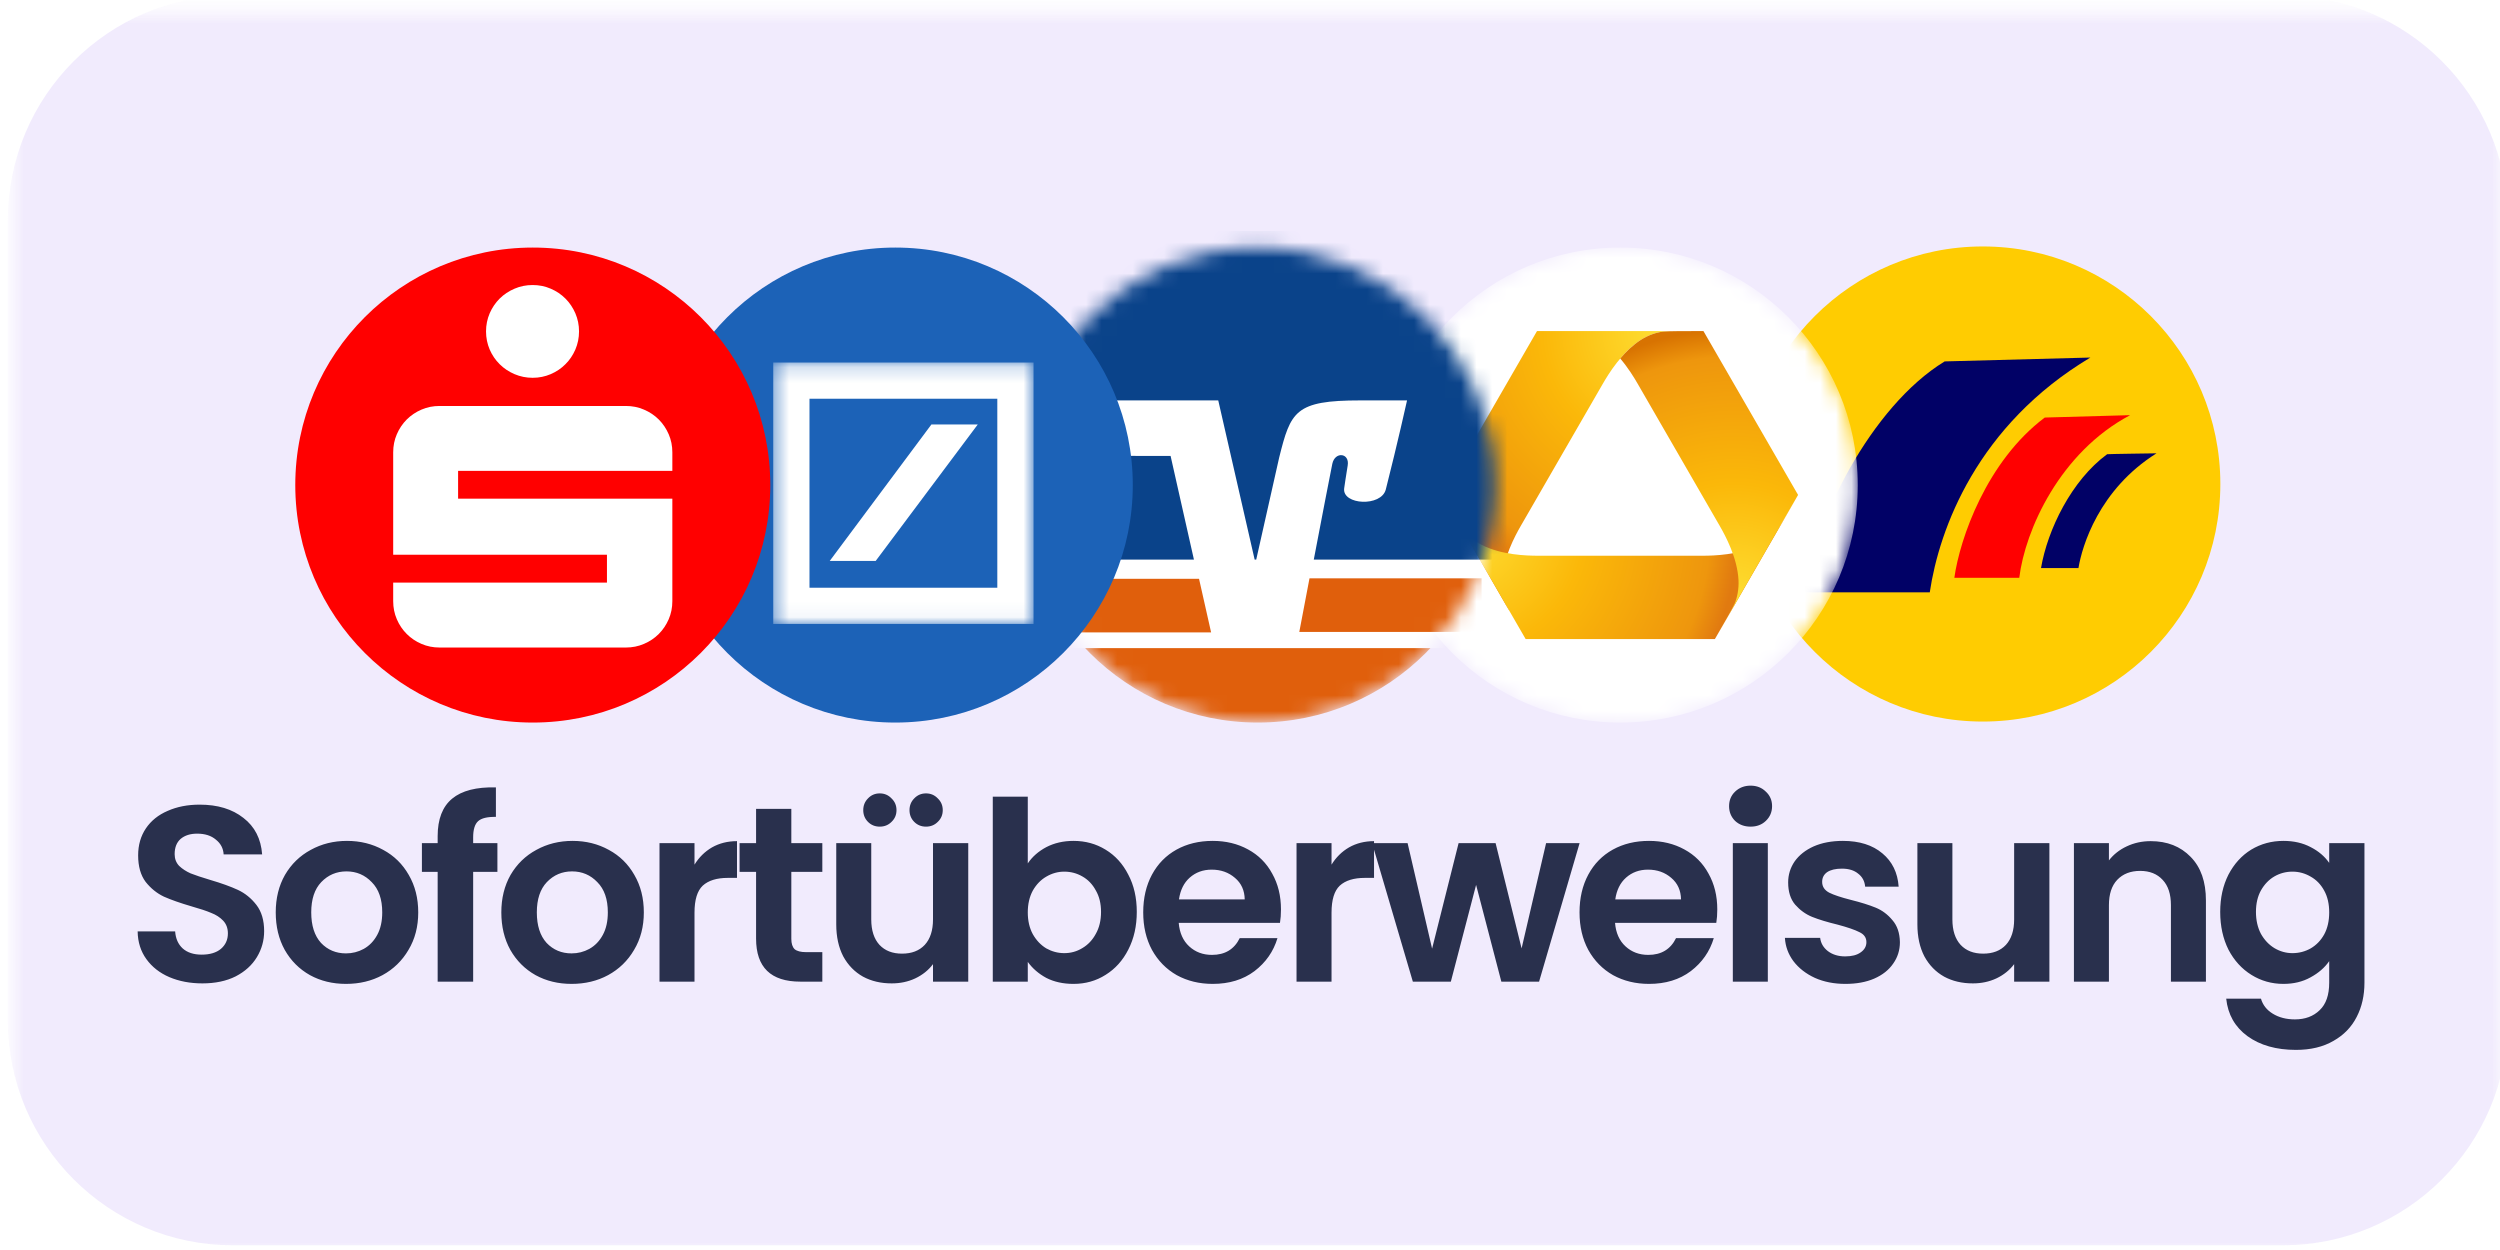 <svg width="160" height="80" viewBox="0 0 160 80" fill="none" xmlns="http://www.w3.org/2000/svg">
<g clip-path="url(#clip0_2059_10543)">
<mask id="mask0_2059_10543" style="mask-type:luminance" maskUnits="userSpaceOnUse" x="0" y="0" width="161" height="81">
<path d="M160.5 0.5H0.5V80.5H160.5V0.5Z" fill="white"/>
</mask>
<g mask="url(#mask0_2059_10543)">
<mask id="mask1_2059_10543" style="mask-type:luminance" maskUnits="userSpaceOnUse" x="0" y="0" width="161" height="81">
<path d="M160.5 0.5H0.5V80.5H160.5V0.5Z" fill="white"/>
</mask>
<g mask="url(#mask1_2059_10543)">
<path d="M146.1 -0.301H14.9C6.947 -0.301 0.5 6.146 0.5 14.099V65.299C0.5 73.252 6.947 79.699 14.9 79.699H146.1C154.053 79.699 160.5 73.252 160.5 65.299V14.099C160.5 6.146 154.053 -0.301 146.1 -0.301Z" fill="#F1EBFD"/>
<path d="M12.953 62.937C12.174 62.937 11.47 62.804 10.841 62.537C10.222 62.271 9.731 61.886 9.369 61.385C9.006 60.884 8.819 60.292 8.809 59.609H11.209C11.241 60.068 11.401 60.431 11.689 60.697C11.987 60.964 12.393 61.097 12.905 61.097C13.427 61.097 13.838 60.975 14.137 60.729C14.435 60.473 14.585 60.143 14.585 59.737C14.585 59.407 14.483 59.135 14.281 58.921C14.078 58.708 13.822 58.543 13.513 58.425C13.214 58.297 12.798 58.159 12.265 58.009C11.539 57.796 10.947 57.588 10.489 57.385C10.041 57.172 9.651 56.857 9.321 56.441C9.001 56.014 8.841 55.449 8.841 54.745C8.841 54.084 9.006 53.508 9.337 53.017C9.667 52.527 10.131 52.153 10.729 51.897C11.326 51.631 12.009 51.497 12.777 51.497C13.929 51.497 14.862 51.78 15.577 52.345C16.302 52.9 16.702 53.679 16.777 54.681H14.313C14.291 54.297 14.126 53.983 13.817 53.737C13.518 53.481 13.118 53.353 12.617 53.353C12.179 53.353 11.827 53.465 11.561 53.689C11.305 53.913 11.177 54.239 11.177 54.665C11.177 54.964 11.273 55.215 11.465 55.417C11.667 55.609 11.913 55.769 12.201 55.897C12.499 56.015 12.915 56.153 13.449 56.313C14.174 56.527 14.766 56.74 15.225 56.953C15.683 57.167 16.078 57.486 16.409 57.913C16.739 58.34 16.905 58.9 16.905 59.593C16.905 60.191 16.75 60.745 16.441 61.257C16.131 61.769 15.678 62.18 15.081 62.489C14.483 62.788 13.774 62.937 12.953 62.937ZM22.143 62.969C21.289 62.969 20.521 62.783 19.839 62.409C19.156 62.025 18.617 61.487 18.223 60.793C17.839 60.1 17.647 59.3 17.647 58.393C17.647 57.486 17.844 56.687 18.239 55.993C18.644 55.3 19.193 54.767 19.887 54.393C20.58 54.009 21.353 53.817 22.207 53.817C23.06 53.817 23.833 54.009 24.527 54.393C25.22 54.767 25.764 55.3 26.159 55.993C26.564 56.687 26.767 57.486 26.767 58.393C26.767 59.3 26.559 60.1 26.143 60.793C25.737 61.487 25.183 62.025 24.479 62.409C23.785 62.783 23.007 62.969 22.143 62.969ZM22.143 61.017C22.548 61.017 22.927 60.921 23.279 60.729C23.641 60.527 23.929 60.228 24.143 59.833C24.356 59.439 24.463 58.959 24.463 58.393C24.463 57.55 24.239 56.905 23.791 56.457C23.353 55.999 22.815 55.769 22.175 55.769C21.535 55.769 20.996 55.999 20.559 56.457C20.132 56.905 19.919 57.55 19.919 58.393C19.919 59.236 20.127 59.886 20.543 60.345C20.969 60.793 21.503 61.017 22.143 61.017ZM31.834 55.801H30.282V62.825H28.01V55.801H27.002V53.961H28.01V53.513C28.01 52.425 28.319 51.625 28.938 51.113C29.556 50.601 30.49 50.361 31.738 50.393V52.281C31.194 52.271 30.815 52.361 30.602 52.553C30.388 52.745 30.282 53.092 30.282 53.593V53.961H31.834V55.801ZM36.581 62.969C35.728 62.969 34.96 62.783 34.277 62.409C33.595 62.025 33.056 61.487 32.661 60.793C32.277 60.1 32.085 59.3 32.085 58.393C32.085 57.486 32.283 56.687 32.677 55.993C33.083 55.3 33.632 54.767 34.325 54.393C35.019 54.009 35.792 53.817 36.645 53.817C37.499 53.817 38.272 54.009 38.965 54.393C39.659 54.767 40.203 55.3 40.597 55.993C41.003 56.687 41.205 57.486 41.205 58.393C41.205 59.3 40.997 60.1 40.581 60.793C40.176 61.487 39.621 62.025 38.917 62.409C38.224 62.783 37.445 62.969 36.581 62.969ZM36.581 61.017C36.987 61.017 37.365 60.921 37.717 60.729C38.08 60.527 38.368 60.228 38.581 59.833C38.795 59.439 38.901 58.959 38.901 58.393C38.901 57.55 38.677 56.905 38.229 56.457C37.792 55.999 37.253 55.769 36.613 55.769C35.973 55.769 35.435 55.999 34.997 56.457C34.571 56.905 34.357 57.55 34.357 58.393C34.357 59.236 34.565 59.886 34.981 60.345C35.408 60.793 35.941 61.017 36.581 61.017ZM44.448 55.337C44.736 54.868 45.11 54.5 45.568 54.233C46.038 53.967 46.571 53.833 47.168 53.833V56.185H46.576C45.872 56.185 45.339 56.351 44.976 56.681C44.624 57.012 44.448 57.588 44.448 58.409V62.825H42.208V53.961H44.448V55.337ZM50.645 55.801V60.089C50.645 60.388 50.715 60.607 50.853 60.745C51.002 60.873 51.248 60.937 51.589 60.937H52.629V62.825H51.221C49.333 62.825 48.389 61.908 48.389 60.073V55.801H47.333V53.961H48.389V51.769H50.645V53.961H52.629V55.801H50.645ZM61.968 53.961V62.825H59.712V61.705C59.424 62.089 59.046 62.393 58.576 62.617C58.118 62.831 57.616 62.937 57.072 62.937C56.379 62.937 55.766 62.793 55.232 62.505C54.699 62.206 54.278 61.775 53.968 61.209C53.67 60.633 53.52 59.951 53.52 59.161V53.961H55.76V58.841C55.76 59.545 55.936 60.089 56.288 60.473C56.64 60.847 57.12 61.033 57.728 61.033C58.347 61.033 58.832 60.847 59.184 60.473C59.536 60.089 59.712 59.545 59.712 58.841V53.961H61.968ZM56.304 52.905C56.006 52.905 55.755 52.804 55.552 52.601C55.35 52.398 55.248 52.148 55.248 51.849C55.248 51.551 55.35 51.3 55.552 51.097C55.755 50.884 56.006 50.777 56.304 50.777C56.603 50.777 56.854 50.884 57.056 51.097C57.27 51.3 57.376 51.551 57.376 51.849C57.376 52.148 57.27 52.398 57.056 52.601C56.854 52.804 56.603 52.905 56.304 52.905ZM59.264 52.905C58.966 52.905 58.715 52.804 58.512 52.601C58.31 52.398 58.208 52.148 58.208 51.849C58.208 51.551 58.31 51.3 58.512 51.097C58.715 50.884 58.966 50.777 59.264 50.777C59.563 50.777 59.814 50.884 60.016 51.097C60.23 51.3 60.336 51.551 60.336 51.849C60.336 52.148 60.23 52.398 60.016 52.601C59.814 52.804 59.563 52.905 59.264 52.905ZM65.778 55.257C66.066 54.831 66.461 54.484 66.962 54.217C67.474 53.951 68.056 53.817 68.706 53.817C69.464 53.817 70.146 54.004 70.754 54.377C71.373 54.751 71.858 55.284 72.21 55.977C72.573 56.66 72.754 57.455 72.754 58.361C72.754 59.268 72.573 60.073 72.21 60.777C71.858 61.471 71.373 62.009 70.754 62.393C70.146 62.777 69.464 62.969 68.706 62.969C68.045 62.969 67.464 62.841 66.962 62.585C66.472 62.319 66.077 61.977 65.778 61.561V62.825H63.538V50.985H65.778V55.257ZM70.466 58.361C70.466 57.828 70.354 57.369 70.13 56.985C69.917 56.591 69.629 56.292 69.266 56.089C68.914 55.887 68.53 55.785 68.114 55.785C67.709 55.785 67.325 55.892 66.962 56.105C66.61 56.308 66.322 56.607 66.098 57.001C65.885 57.396 65.778 57.86 65.778 58.393C65.778 58.926 65.885 59.391 66.098 59.785C66.322 60.18 66.61 60.484 66.962 60.697C67.325 60.9 67.709 61.001 68.114 61.001C68.53 61.001 68.914 60.895 69.266 60.681C69.629 60.468 69.917 60.164 70.13 59.769C70.354 59.374 70.466 58.905 70.466 58.361ZM81.982 58.201C81.982 58.521 81.961 58.809 81.918 59.065H75.438C75.492 59.705 75.716 60.207 76.11 60.569C76.505 60.932 76.99 61.113 77.566 61.113C78.398 61.113 78.99 60.756 79.342 60.041H81.758C81.502 60.895 81.011 61.599 80.286 62.153C79.561 62.697 78.67 62.969 77.614 62.969C76.761 62.969 75.993 62.783 75.31 62.409C74.638 62.025 74.11 61.487 73.726 60.793C73.353 60.1 73.166 59.3 73.166 58.393C73.166 57.476 73.353 56.67 73.726 55.977C74.1 55.284 74.622 54.751 75.294 54.377C75.966 54.004 76.74 53.817 77.614 53.817C78.457 53.817 79.209 53.999 79.87 54.361C80.542 54.724 81.059 55.241 81.422 55.913C81.795 56.575 81.982 57.337 81.982 58.201ZM79.662 57.561C79.652 56.985 79.444 56.526 79.038 56.185C78.633 55.833 78.137 55.657 77.55 55.657C76.996 55.657 76.526 55.828 76.142 56.169C75.769 56.5 75.54 56.964 75.454 57.561H79.662ZM85.218 55.337C85.506 54.868 85.878 54.5 86.338 54.233C86.806 53.967 87.34 53.833 87.938 53.833V56.185H87.346C86.641 56.185 86.108 56.351 85.746 56.681C85.394 57.012 85.218 57.588 85.218 58.409V62.825H82.978V53.961H85.218V55.337ZM101.094 53.961L98.501 62.825H96.086L94.47 56.633L92.854 62.825H90.422L87.814 53.961H90.086L91.654 60.713L93.35 53.961H95.718L97.382 60.697L98.95 53.961H101.094ZM109.906 58.201C109.906 58.521 109.885 58.809 109.842 59.065H103.362C103.415 59.705 103.639 60.207 104.034 60.569C104.429 60.932 104.914 61.113 105.49 61.113C106.322 61.113 106.914 60.756 107.266 60.041H109.682C109.426 60.895 108.935 61.599 108.21 62.153C107.485 62.697 106.594 62.969 105.538 62.969C104.685 62.969 103.917 62.783 103.234 62.409C102.562 62.025 102.034 61.487 101.65 60.793C101.277 60.1 101.09 59.3 101.09 58.393C101.09 57.476 101.277 56.67 101.65 55.977C102.023 55.284 102.546 54.751 103.218 54.377C103.89 54.004 104.663 53.817 105.538 53.817C106.381 53.817 107.133 53.999 107.794 54.361C108.466 54.724 108.983 55.241 109.346 55.913C109.719 56.575 109.906 57.337 109.906 58.201ZM107.586 57.561C107.575 56.985 107.367 56.526 106.962 56.185C106.557 55.833 106.061 55.657 105.474 55.657C104.919 55.657 104.45 55.828 104.066 56.169C103.693 56.5 103.463 56.964 103.378 57.561H107.586ZM112.037 52.905C111.642 52.905 111.312 52.783 111.045 52.537C110.789 52.281 110.661 51.967 110.661 51.593C110.661 51.22 110.789 50.91 111.045 50.665C111.312 50.409 111.642 50.281 112.037 50.281C112.432 50.281 112.757 50.409 113.013 50.665C113.28 50.91 113.413 51.22 113.413 51.593C113.413 51.967 113.28 52.281 113.013 52.537C112.757 52.783 112.432 52.905 112.037 52.905ZM113.141 53.961V62.825H110.901V53.961H113.141ZM118.106 62.969C117.381 62.969 116.73 62.841 116.154 62.585C115.578 62.319 115.119 61.961 114.778 61.513C114.447 61.065 114.266 60.569 114.234 60.025H116.49C116.533 60.367 116.698 60.649 116.986 60.873C117.285 61.097 117.653 61.209 118.09 61.209C118.517 61.209 118.847 61.124 119.082 60.953C119.327 60.783 119.45 60.564 119.45 60.297C119.45 60.009 119.301 59.796 119.002 59.657C118.714 59.508 118.25 59.348 117.61 59.177C116.949 59.017 116.405 58.852 115.978 58.681C115.562 58.511 115.199 58.249 114.89 57.897C114.591 57.545 114.442 57.071 114.442 56.473C114.442 55.983 114.581 55.535 114.858 55.129C115.146 54.724 115.551 54.404 116.074 54.169C116.607 53.935 117.231 53.817 117.946 53.817C119.002 53.817 119.845 54.084 120.474 54.617C121.103 55.14 121.45 55.849 121.514 56.745H119.37C119.338 56.393 119.189 56.116 118.922 55.913C118.666 55.7 118.319 55.593 117.882 55.593C117.477 55.593 117.162 55.668 116.938 55.817C116.725 55.967 116.618 56.175 116.618 56.441C116.618 56.74 116.767 56.969 117.066 57.129C117.365 57.279 117.829 57.433 118.458 57.593C119.098 57.753 119.626 57.919 120.042 58.089C120.458 58.26 120.815 58.527 121.114 58.889C121.423 59.241 121.583 59.711 121.594 60.297C121.594 60.809 121.45 61.268 121.162 61.673C120.885 62.079 120.479 62.399 119.946 62.633C119.423 62.857 118.81 62.969 118.106 62.969ZM131.161 53.961V62.825H128.905V61.705C128.617 62.089 128.238 62.393 127.769 62.617C127.31 62.831 126.809 62.937 126.265 62.937C125.571 62.937 124.958 62.793 124.425 62.505C123.891 62.206 123.47 61.775 123.161 61.209C122.862 60.633 122.713 59.951 122.713 59.161V53.961H124.953V58.841C124.953 59.545 125.129 60.089 125.481 60.473C125.833 60.847 126.313 61.033 126.921 61.033C127.539 61.033 128.025 60.847 128.377 60.473C128.729 60.089 128.905 59.545 128.905 58.841V53.961H131.161ZM137.643 53.833C138.699 53.833 139.552 54.169 140.203 54.841C140.854 55.503 141.179 56.431 141.179 57.625V62.825H138.939V57.929C138.939 57.225 138.763 56.687 138.411 56.313C138.059 55.929 137.579 55.737 136.971 55.737C136.352 55.737 135.862 55.929 135.499 56.313C135.147 56.687 134.971 57.225 134.971 57.929V62.825H132.731V53.961H134.971V55.065C135.27 54.681 135.648 54.383 136.107 54.169C136.576 53.945 137.088 53.833 137.643 53.833ZM146.141 53.817C146.802 53.817 147.384 53.951 147.885 54.217C148.386 54.473 148.781 54.809 149.069 55.225V53.961H151.325V62.889C151.325 63.711 151.16 64.441 150.829 65.081C150.498 65.732 150.002 66.244 149.341 66.617C148.68 67.001 147.88 67.193 146.941 67.193C145.682 67.193 144.648 66.9 143.837 66.313C143.037 65.727 142.584 64.927 142.477 63.913H144.701C144.818 64.319 145.069 64.638 145.453 64.873C145.848 65.118 146.322 65.241 146.877 65.241C147.528 65.241 148.056 65.044 148.461 64.649C148.866 64.265 149.069 63.679 149.069 62.889V61.513C148.781 61.929 148.381 62.276 147.869 62.553C147.368 62.831 146.792 62.969 146.141 62.969C145.394 62.969 144.712 62.777 144.093 62.393C143.474 62.009 142.984 61.471 142.621 60.777C142.269 60.073 142.093 59.268 142.093 58.361C142.093 57.465 142.269 56.67 142.621 55.977C142.984 55.284 143.469 54.751 144.077 54.377C144.696 54.004 145.384 53.817 146.141 53.817ZM149.069 58.393C149.069 57.849 148.962 57.385 148.749 57.001C148.536 56.607 148.248 56.308 147.885 56.105C147.522 55.892 147.133 55.785 146.717 55.785C146.301 55.785 145.917 55.887 145.565 56.089C145.213 56.292 144.925 56.591 144.701 56.985C144.488 57.369 144.381 57.828 144.381 58.361C144.381 58.895 144.488 59.364 144.701 59.769C144.925 60.164 145.213 60.468 145.565 60.681C145.928 60.895 146.312 61.001 146.717 61.001C147.133 61.001 147.522 60.9 147.885 60.697C148.248 60.484 148.536 60.185 148.749 59.801C148.962 59.407 149.069 58.937 149.069 58.393Z" fill="#29304D"/>
<g filter="url(#filter0_d_2059_10543)">
<path d="M126.898 46.18C135.295 46.18 142.102 39.373 142.102 30.977C142.102 22.58 135.295 15.773 126.898 15.773C118.502 15.773 111.695 22.58 111.695 30.977C111.695 39.373 118.502 46.18 126.898 46.18Z" fill="#FFCC01"/>
<path d="M124.459 23.13L133.783 22.883C126.548 27.204 124.111 33.83 123.505 37.91H115.488C116.076 33.438 119.706 26.031 124.459 23.13Z" fill="#010166"/>
<path d="M134.857 29.07C134.876 29.056 138.018 29.012 138.018 29.012C134.327 31.325 133.246 34.966 133.021 36.358H130.625C131.04 33.908 132.581 30.735 134.857 29.07Z" fill="#010166"/>
<path d="M130.865 26.723L136.329 26.57C131.844 28.938 129.609 33.908 129.233 36.978H125.078C125.429 34.461 127.152 29.508 130.865 26.723Z" fill="#FF0000"/>
</g>
<g filter="url(#filter1_d_2059_10543)">
<mask id="mask2_2059_10543" style="mask-type:luminance" maskUnits="userSpaceOnUse" x="88" y="15" width="31" height="32">
<path d="M118.896 31.044C118.896 22.649 112.091 15.844 103.696 15.844C95.301 15.844 88.496 22.649 88.496 31.044C88.496 39.438 95.301 46.244 103.696 46.244C112.091 46.244 118.896 39.438 118.896 31.044Z" fill="white"/>
</mask>
<g mask="url(#mask2_2059_10543)">
<path d="M103.696 46.244C112.091 46.244 118.896 39.438 118.896 31.044C118.896 22.649 112.091 15.844 103.696 15.844C95.301 15.844 88.496 22.649 88.496 31.044C88.496 39.438 95.301 46.244 103.696 46.244Z" fill="white"/>
<path d="M98.377 21.188C98.374 21.188 98.369 21.189 98.365 21.194L93.901 28.928L92.501 31.353L92.338 31.634L92.317 31.67C92.316 31.673 92.316 31.678 92.318 31.683L96.572 39.05V39.02C96.48 38.851 96.413 38.72 96.378 38.638C96.2 38.236 96.099 37.678 96.126 37.137C96.198 35.71 96.956 34.303 97.338 33.643C98.232 32.094 99.961 29.098 99.961 29.098C99.961 29.098 101.69 26.102 102.585 24.553C102.966 23.893 103.806 22.533 105.006 21.757C105.461 21.463 105.995 21.273 106.431 21.225C106.75 21.189 107.811 21.188 109.014 21.188H98.377Z" fill="url(#paint0_radial_2059_10543)"/>
<path d="M92.356 31.742C92.423 31.859 92.489 31.975 92.555 32.088L92.356 31.742ZM113.751 33.901C113.491 34.255 113.059 34.622 112.576 34.869C111.305 35.52 109.707 35.567 108.946 35.567H103.697H98.449C97.688 35.567 96.088 35.52 94.819 34.869C94.335 34.622 93.904 34.255 93.644 33.901C93.479 33.675 93.055 32.955 92.555 32.088L93.622 33.937L97.638 40.894C97.64 40.898 97.645 40.901 97.65 40.901H109.746C109.749 40.901 109.755 40.897 109.756 40.894L115.027 31.765C114.446 32.772 113.936 33.649 113.751 33.901Z" fill="url(#paint1_radial_2059_10543)"/>
<path d="M106.431 21.225C105.995 21.273 105.46 21.463 105.005 21.757C104.503 22.082 104.064 22.509 103.695 22.944C104.208 23.548 104.585 24.168 104.807 24.553C105.701 26.102 107.431 29.098 107.431 29.098C107.431 29.098 109.16 32.094 110.055 33.643C110.435 34.303 111.195 35.71 111.265 37.137C111.291 37.678 111.189 38.236 111.014 38.638C110.891 38.92 110.4 39.775 109.831 40.761L115.074 31.681L115.075 31.678V31.673L115.073 31.669L109.024 21.195C109.023 21.19 109.018 21.188 109.013 21.188C107.811 21.188 106.751 21.189 106.431 21.225Z" fill="url(#paint2_radial_2059_10543)"/>
</g>
</g>
<g filter="url(#filter2_d_2059_10543)">
<mask id="mask3_2059_10543" style="mask-type:luminance" maskUnits="userSpaceOnUse" x="65" y="15" width="31" height="32">
<path d="M95.697 31.044C95.697 22.649 88.892 15.844 80.497 15.844C72.102 15.844 65.297 22.649 65.297 31.044C65.297 39.438 72.102 46.244 80.497 46.244C88.892 46.244 95.697 39.438 95.697 31.044Z" fill="white"/>
</mask>
<g mask="url(#mask3_2059_10543)">
<path d="M95.697 31.044C95.697 22.649 88.892 15.844 80.497 15.844C72.102 15.844 65.297 22.649 65.297 31.044C65.297 39.438 72.102 46.244 80.497 46.244C88.892 46.244 95.697 39.438 95.697 31.044Z" fill="#E05F0C"/>
<path d="M65.297 20.602V41.48H95.697V20.602H65.297Z" fill="white"/>
<path d="M83.808 37.012C83.508 38.586 83.254 39.924 83.155 40.443H94.823V37.012H83.808ZM65.926 37.043V40.474H77.511L76.738 37.043H65.926Z" fill="#E05F0C"/>
<path d="M71.617 29.176L70.774 25.626H77.968L80.298 35.816H80.398L81.866 29.288C82.605 26.325 82.885 25.626 87.053 25.626H90.051C90.051 25.626 89.446 28.358 88.692 31.323C88.405 32.453 85.902 32.319 86.026 31.263C86.04 31.153 86.158 30.358 86.252 29.793C86.388 28.98 85.439 28.878 85.268 29.683C85.147 30.26 84.597 33.123 84.082 35.816H96.422V14.785H64.324V35.816H76.412L74.918 29.181L71.617 29.176Z" fill="#0A438A"/>
</g>
</g>
<g filter="url(#filter3_d_2059_10543)">
<path d="M57.298 46.244C65.692 46.244 72.498 39.438 72.498 31.044C72.498 22.649 65.692 15.844 57.298 15.844C48.903 15.844 42.098 22.649 42.098 31.044C42.098 39.438 48.903 46.244 57.298 46.244Z" fill="#1C62B7"/>
<mask id="mask4_2059_10543" style="mask-type:luminance" maskUnits="userSpaceOnUse" x="49" y="23" width="18" height="17">
<path d="M66.206 23.18H49.434V39.952H66.206V23.18Z" fill="white"/>
</mask>
<g mask="url(#mask4_2059_10543)">
<path d="M49.488 23.203H66.147V39.93H49.488V23.203ZM59.611 27.165L53.104 35.898H56.045L62.577 27.165H59.611ZM51.807 37.613H63.828V25.52H51.807V37.613Z" fill="white"/>
</g>
</g>
<g filter="url(#filter4_d_2059_10543)">
<path d="M34.098 46.244C42.493 46.244 49.298 39.438 49.298 31.044C49.298 22.649 42.493 15.844 34.098 15.844C25.704 15.844 18.898 22.649 18.898 31.044C18.898 39.438 25.704 46.244 34.098 46.244Z" fill="#FF0000"/>
<path d="M31.106 21.209C31.106 20.799 31.185 20.414 31.339 20.053C31.495 19.694 31.708 19.378 31.978 19.109C32.249 18.842 32.565 18.63 32.929 18.476C33.291 18.319 33.678 18.242 34.088 18.242C34.501 18.242 34.886 18.319 35.247 18.476C35.606 18.63 35.922 18.842 36.188 19.109C36.458 19.378 36.668 19.694 36.824 20.053C36.978 20.414 37.058 20.799 37.058 21.209C37.058 21.62 36.978 22.007 36.824 22.369C36.668 22.727 36.458 23.043 36.188 23.309C35.922 23.579 35.606 23.789 35.247 23.945C34.886 24.099 34.501 24.179 34.088 24.179C33.678 24.179 33.291 24.099 32.929 23.945C32.565 23.789 32.249 23.579 31.978 23.309C31.708 23.043 31.495 22.727 31.339 22.369C31.185 22.007 31.106 21.62 31.106 21.209ZM28.131 41.442C27.721 41.442 27.336 41.365 26.974 41.209C26.613 41.055 26.3 40.842 26.031 40.575C25.764 40.306 25.551 39.993 25.397 39.632C25.241 39.27 25.164 38.886 25.164 38.475V37.288H38.845V35.501H25.164V28.949C25.164 28.538 25.241 28.151 25.397 27.792C25.551 27.43 25.764 27.118 26.031 26.848C26.3 26.582 26.613 26.369 26.974 26.215C27.336 26.058 27.721 25.982 28.131 25.982H40.055C40.466 25.982 40.853 26.058 41.214 26.215C41.578 26.369 41.894 26.582 42.161 26.848C42.43 27.118 42.64 27.43 42.797 27.792C42.953 28.151 43.03 28.538 43.03 28.949V30.136H29.318V31.916H43.03V38.475C43.03 38.886 42.953 39.27 42.797 39.632C42.64 39.993 42.43 40.306 42.161 40.575C41.894 40.842 41.578 41.055 41.214 41.209C40.853 41.365 40.466 41.442 40.055 41.442H28.131Z" fill="white"/>
</g>
</g>
</g>
</g>
<defs>
<filter id="filter0_d_2059_10543" x="107.695" y="11.773" width="38.407" height="38.406" filterUnits="userSpaceOnUse" color-interpolation-filters="sRGB">
<feFlood flood-opacity="0" result="BackgroundImageFix"/>
<feColorMatrix in="SourceAlpha" type="matrix" values="0 0 0 0 0 0 0 0 0 0 0 0 0 0 0 0 0 0 127 0" result="hardAlpha"/>
<feOffset/>
<feGaussianBlur stdDeviation="2"/>
<feComposite in2="hardAlpha" operator="out"/>
<feColorMatrix type="matrix" values="0 0 0 0 0 0 0 0 0 0 0 0 0 0 0 0 0 0 0.1 0"/>
<feBlend mode="normal" in2="BackgroundImageFix" result="effect1_dropShadow_2059_10543"/>
<feBlend mode="normal" in="SourceGraphic" in2="effect1_dropShadow_2059_10543" result="shape"/>
</filter>
<filter id="filter1_d_2059_10543" x="84.496" y="11.844" width="38.4" height="38.398" filterUnits="userSpaceOnUse" color-interpolation-filters="sRGB">
<feFlood flood-opacity="0" result="BackgroundImageFix"/>
<feColorMatrix in="SourceAlpha" type="matrix" values="0 0 0 0 0 0 0 0 0 0 0 0 0 0 0 0 0 0 127 0" result="hardAlpha"/>
<feOffset/>
<feGaussianBlur stdDeviation="2"/>
<feComposite in2="hardAlpha" operator="out"/>
<feColorMatrix type="matrix" values="0 0 0 0 0 0 0 0 0 0 0 0 0 0 0 0 0 0 0.1 0"/>
<feBlend mode="normal" in2="BackgroundImageFix" result="effect1_dropShadow_2059_10543"/>
<feBlend mode="normal" in="SourceGraphic" in2="effect1_dropShadow_2059_10543" result="shape"/>
</filter>
<filter id="filter2_d_2059_10543" x="60.297" y="10.844" width="40.4" height="40.398" filterUnits="userSpaceOnUse" color-interpolation-filters="sRGB">
<feFlood flood-opacity="0" result="BackgroundImageFix"/>
<feColorMatrix in="SourceAlpha" type="matrix" values="0 0 0 0 0 0 0 0 0 0 0 0 0 0 0 0 0 0 127 0" result="hardAlpha"/>
<feOffset/>
<feGaussianBlur stdDeviation="2.5"/>
<feColorMatrix type="matrix" values="0 0 0 0 0.161 0 0 0 0 0.188 0 0 0 0 0.302 0 0 0 0.15 0"/>
<feBlend mode="normal" in2="BackgroundImageFix" result="effect1_dropShadow_2059_10543"/>
<feBlend mode="normal" in="SourceGraphic" in2="effect1_dropShadow_2059_10543" result="shape"/>
</filter>
<filter id="filter3_d_2059_10543" x="37.398" y="11.145" width="39.798" height="39.797" filterUnits="userSpaceOnUse" color-interpolation-filters="sRGB">
<feFlood flood-opacity="0" result="BackgroundImageFix"/>
<feColorMatrix in="SourceAlpha" type="matrix" values="0 0 0 0 0 0 0 0 0 0 0 0 0 0 0 0 0 0 127 0" result="hardAlpha"/>
<feOffset/>
<feGaussianBlur stdDeviation="2.35"/>
<feColorMatrix type="matrix" values="0 0 0 0 0 0 0 0 0 0 0 0 0 0 0 0 0 0 0.25 0"/>
<feBlend mode="normal" in2="BackgroundImageFix" result="effect1_dropShadow_2059_10543"/>
<feBlend mode="normal" in="SourceGraphic" in2="effect1_dropShadow_2059_10543" result="shape"/>
</filter>
<filter id="filter4_d_2059_10543" x="14.199" y="11.145" width="39.798" height="39.797" filterUnits="userSpaceOnUse" color-interpolation-filters="sRGB">
<feFlood flood-opacity="0" result="BackgroundImageFix"/>
<feColorMatrix in="SourceAlpha" type="matrix" values="0 0 0 0 0 0 0 0 0 0 0 0 0 0 0 0 0 0 127 0" result="hardAlpha"/>
<feOffset/>
<feGaussianBlur stdDeviation="2.35"/>
<feColorMatrix type="matrix" values="0 0 0 0 0 0 0 0 0 0 0 0 0 0 0 0 0 0 0.25 0"/>
<feBlend mode="normal" in2="BackgroundImageFix" result="effect1_dropShadow_2059_10543"/>
<feBlend mode="normal" in="SourceGraphic" in2="effect1_dropShadow_2059_10543" result="shape"/>
</filter>
<radialGradient id="paint0_radial_2059_10543" cx="0" cy="0" r="1" gradientUnits="userSpaceOnUse" gradientTransform="translate(106.427 21.187) scale(17.578 17.578)">
<stop stop-color="#FEDF33"/>
<stop offset="0.44" stop-color="#FBB809"/>
<stop offset="0.9" stop-color="#EE960D"/>
<stop offset="1" stop-color="#E17A10"/>
</radialGradient>
<radialGradient id="paint1_radial_2059_10543" cx="0" cy="0" r="1" gradientUnits="userSpaceOnUse" gradientTransform="translate(93.622 33.937) scale(17.571 17.571)">
<stop stop-color="#FEDF33"/>
<stop offset="0.44" stop-color="#FBB809"/>
<stop offset="0.9" stop-color="#EE960D"/>
<stop offset="1" stop-color="#E17A10"/>
</radialGradient>
<radialGradient id="paint2_radial_2059_10543" cx="0" cy="0" r="1" gradientUnits="userSpaceOnUse" gradientTransform="translate(111.002 38.694) scale(17.62 17.62)">
<stop stop-color="#FEDF33"/>
<stop offset="0.44" stop-color="#FBB809"/>
<stop offset="0.9" stop-color="#EE960D"/>
<stop offset="1" stop-color="#D87301"/>
</radialGradient>
<clipPath id="clip0_2059_10543">
<rect width="160" height="80" fill="white"/>
</clipPath>
</defs>
</svg>

